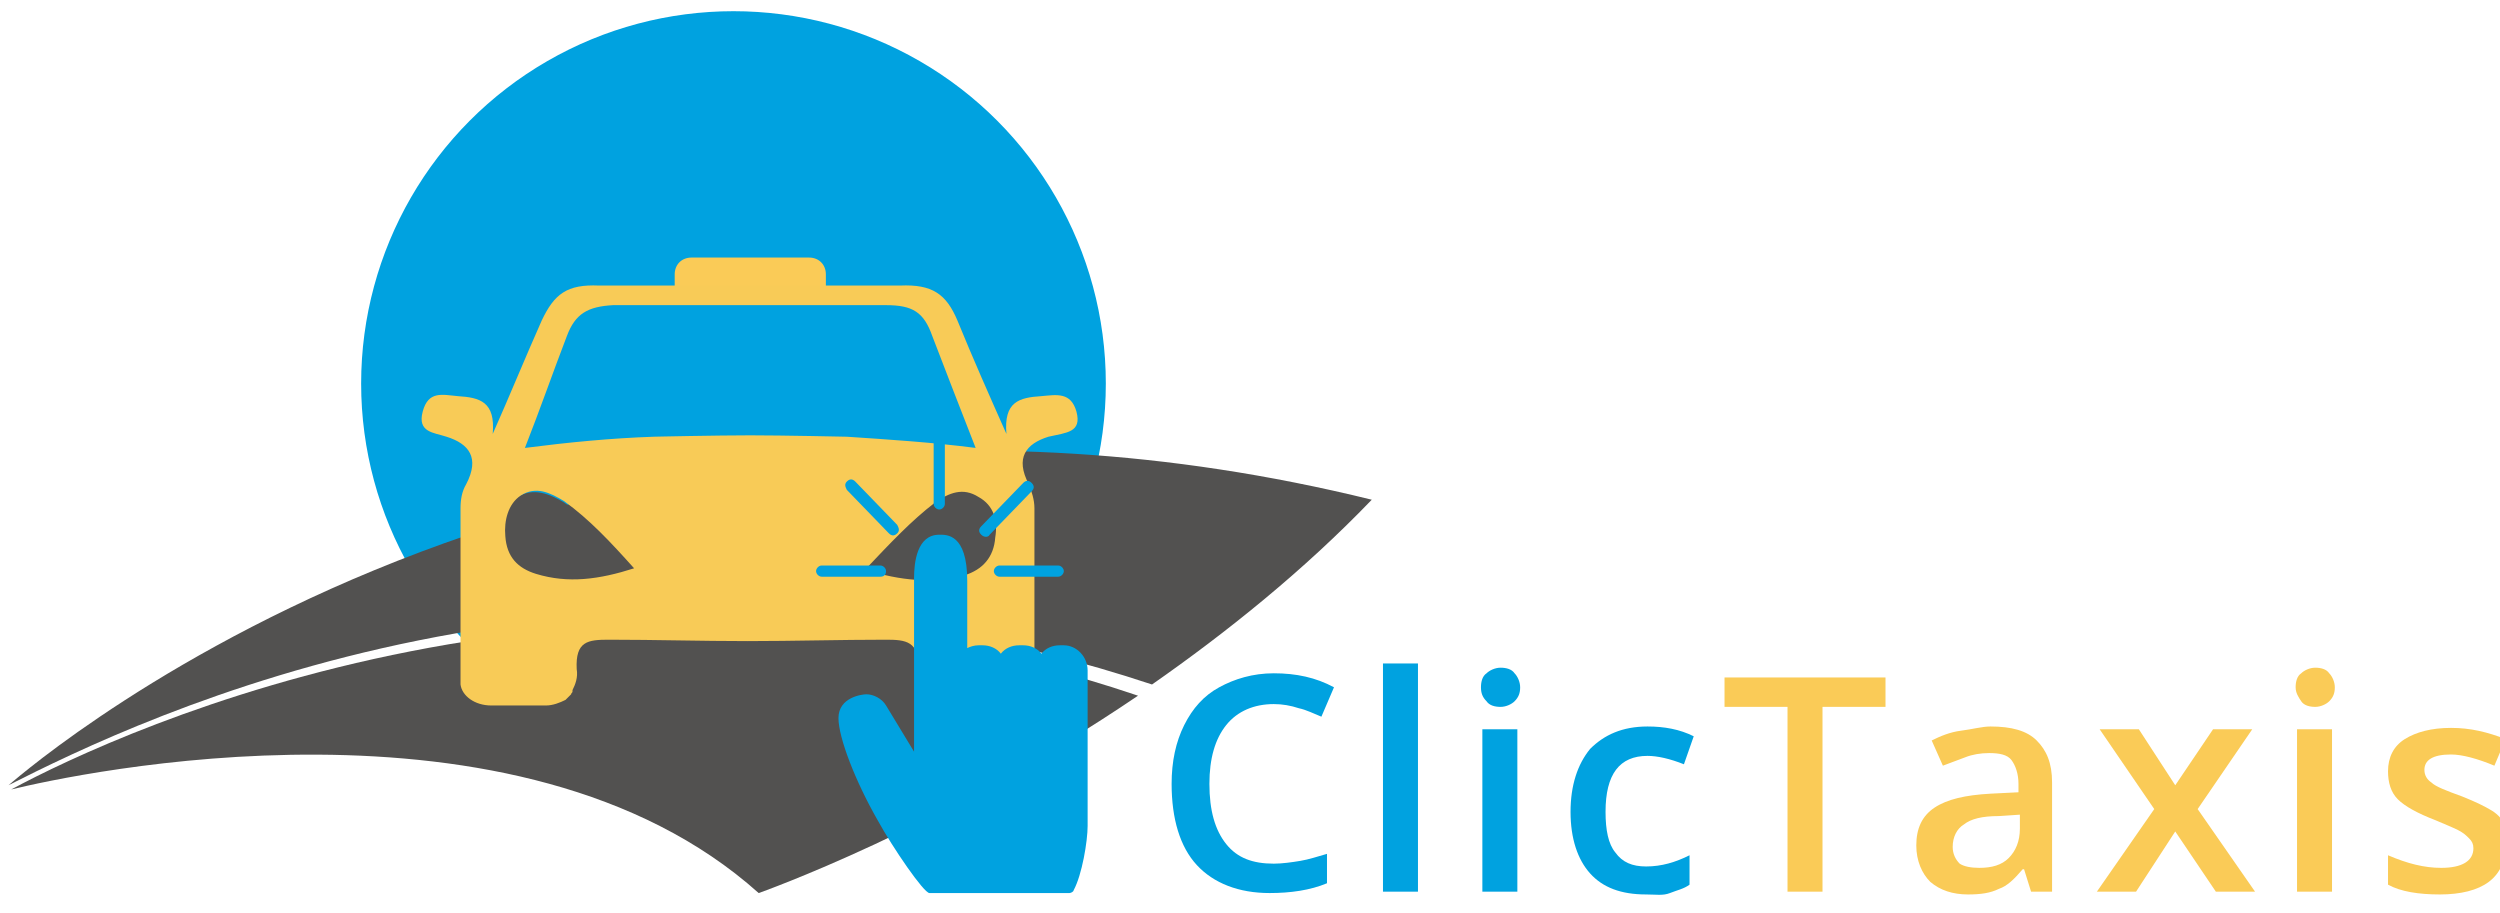 <?xml version="1.0" encoding="utf-8"?>
<!-- Generator: Adobe Illustrator 24.0.2, SVG Export Plug-In . SVG Version: 6.00 Build 0)  -->
<svg version="1.1" id="Calque_1" xmlns="http://www.w3.org/2000/svg" xmlns:xlink="http://www.w3.org/1999/xlink" x="0px" y="0px"
	 viewBox="0 0 178.6 65.2" style="enable-background:new 0 0 178.6 65.2;" xml:space="preserve">
<style type="text/css">
	.st0{fill:#00A2E0;}
	.st1{fill:#FACB57;}
	.st2{fill:#525150;}
	.st3{fill:#F8CB57;}
</style>
<g>
	<path class="st0" d="M91,50.3c-1.4,0-2.6,0.5-3.4,1.5c-0.8,1-1.2,2.4-1.2,4.2c0,1.9,0.4,3.3,1.2,4.3c0.8,1,1.9,1.4,3.4,1.4
		c0.6,0,1.3-0.1,1.9-0.2s1.2-0.3,1.9-0.5v2.1c-1.2,0.5-2.6,0.7-4.1,0.7c-2.2,0-4-0.7-5.2-2s-1.8-3.3-1.8-5.8c0-1.6,0.3-3,0.9-4.2
		c0.6-1.2,1.4-2.1,2.5-2.7c1.1-0.6,2.4-1,3.9-1c1.6,0,3,0.3,4.3,1l-0.9,2.1c-0.5-0.2-1.1-0.5-1.6-0.6C92.2,50.4,91.6,50.3,91,50.3z"
		/>
	<path class="st0" d="M101.3,63.7h-2.5V47.4h2.5V63.7z"/>
	<path class="st0" d="M105.8,49.1c0-0.4,0.1-0.8,0.4-1c0.2-0.2,0.6-0.4,1-0.4c0.4,0,0.8,0.1,1,0.4c0.2,0.2,0.4,0.6,0.4,1
		c0,0.4-0.1,0.7-0.4,1c-0.2,0.2-0.6,0.4-1,0.4c-0.4,0-0.8-0.1-1-0.4C105.9,49.8,105.8,49.5,105.8,49.1z M108.4,63.7h-2.5V52.1h2.5
		V63.7z"/>
	<path class="st0" d="M117.6,63.9c-1.8,0-3.1-0.5-4-1.5c-0.9-1-1.4-2.5-1.4-4.4c0-1.9,0.5-3.4,1.4-4.5c1-1,2.3-1.6,4.1-1.6
		c1.2,0,2.3,0.2,3.3,0.7l-0.7,2c-1-0.4-1.9-0.6-2.6-0.6c-2,0-3,1.3-3,4c0,1.3,0.2,2.3,0.7,2.9c0.5,0.7,1.2,1,2.2,1
		c1.1,0,2.1-0.3,3.1-0.8v2.1c-0.4,0.3-0.9,0.4-1.4,0.6S118.3,63.9,117.6,63.9z"/>
	<path class="st1" d="M130.2,63.7h-2.5V50.5h-4.5v-2.1h11.5v2.1h-4.5V63.7z"/>
	<path class="st1" d="M145.1,63.7l-0.5-1.6h-0.1c-0.6,0.7-1.1,1.2-1.7,1.4c-0.6,0.3-1.3,0.4-2.2,0.4c-1.1,0-2-0.3-2.7-0.9
		c-0.6-0.6-1-1.5-1-2.6c0-1.2,0.4-2.1,1.3-2.7c0.9-0.6,2.2-0.9,4-1l2-0.1V56c0-0.7-0.2-1.3-0.5-1.7c-0.3-0.4-0.9-0.5-1.6-0.5
		c-0.6,0-1.2,0.1-1.7,0.3c-0.5,0.2-1.1,0.4-1.6,0.6l-0.8-1.8c0.6-0.3,1.3-0.6,2.1-0.7s1.5-0.3,2.1-0.3c1.5,0,2.6,0.3,3.3,1
		s1.1,1.6,1.1,3v7.8H145.1z M141.4,62c0.9,0,1.6-0.2,2.1-0.7c0.5-0.5,0.8-1.2,0.8-2.1v-1l-1.5,0.1c-1.2,0-2,0.2-2.5,0.6
		c-0.5,0.3-0.8,0.9-0.8,1.6c0,0.5,0.2,0.9,0.5,1.2C140.3,61.9,140.8,62,141.4,62z"/>
	<path class="st1" d="M153.9,57.8l-3.9-5.7h2.8l2.6,4l2.7-4h2.8l-3.9,5.7l4.1,5.9h-2.8l-2.9-4.3l-2.8,4.3h-2.8L153.9,57.8z"/>
	<path class="st1" d="M164,49.1c0-0.4,0.1-0.8,0.4-1c0.2-0.2,0.6-0.4,1-0.4c0.4,0,0.8,0.1,1,0.4c0.2,0.2,0.4,0.6,0.4,1
		c0,0.4-0.1,0.7-0.4,1c-0.2,0.2-0.6,0.4-1,0.4c-0.4,0-0.8-0.1-1-0.4C164.2,49.8,164,49.5,164,49.1z M166.6,63.7h-2.5V52.1h2.5V63.7z
		"/>
	<path class="st1" d="M179,60.4c0,1.1-0.4,2-1.2,2.6c-0.8,0.6-2,0.9-3.5,0.9c-1.5,0-2.8-0.2-3.7-0.7v-2.1c1.4,0.6,2.6,0.9,3.8,0.9
		c1.5,0,2.3-0.5,2.3-1.4c0-0.3-0.1-0.5-0.3-0.7c-0.2-0.2-0.4-0.4-0.8-0.6c-0.4-0.2-0.9-0.4-1.6-0.7c-1.3-0.5-2.2-1-2.7-1.5
		c-0.5-0.5-0.7-1.2-0.7-2c0-1,0.4-1.8,1.2-2.3c0.8-0.5,1.9-0.8,3.3-0.8c1.4,0,2.6,0.3,3.9,0.8l-0.8,1.9c-1.2-0.5-2.3-0.8-3.1-0.8
		c-1.3,0-1.9,0.4-1.9,1.1c0,0.4,0.2,0.7,0.5,0.9c0.3,0.3,1.1,0.6,2.2,1c1,0.4,1.6,0.7,2.1,1s0.8,0.7,1,1.1
		C178.9,59.4,179,59.8,179,60.4z"/>
</g>
<circle class="st0" cx="52.4" cy="27.4" r="26.6"/>
<path class="st2" d="M38.1,41.1c-1.4-0.4-2.2-1.3-2.3-2.7c-0.1-1.2,0.2-2.3,1.2-2.9c1.1-0.7,2.3-0.2,3.3,0.4
	c1.9,1.3,3.5,2.9,5.4,4.8C42.8,41.5,40.5,41.7,38.1,41.1z"/>
<path class="st2" d="M70.5,38.4c-0.1,1.4-0.9,2.3-2.3,2.7c-2.4,0.6-4.7,0.4-7.4-0.4c1.9-1.9,3.4-3.5,5.3-4.8c1-0.7,2.1-1.1,3.2-0.4
	C70.3,36.1,70.6,37.3,70.5,38.4z"/>
<g>
	<path class="st2" d="M0.8,56.4c4.5-1.1,36.2-8,53.4,7.4c0,0,13.1-4.6,27.1-14.1C42.3,36.5,8.6,52.2,0.8,56.4z"/>
	<path class="st2" d="M0.6,56.1c9.3-4.7,41.6-20.5,81.7-7.2c5.3-3.7,10.8-8.1,15.7-13.2C38.7,21.1-0.2,56.9,0.6,56.1z"/>
</g>
<g>
	<path class="st1" d="M58.9,21.1H48.2v-1.5c0-0.7,0.5-1.2,1.2-1.2h8.4c0.7,0,1.2,0.5,1.2,1.2V21C59,21.1,59,21.1,58.9,21.1z"/>
	<g>
		<g>
			<path class="st3" d="M76.9,29.4c-0.4-1.4-1.4-1.2-2.5-1.1c-1.6,0.1-2.7,0.4-2.5,2.7c-1.2-2.7-2.4-5.4-3.5-8.1
				c-0.8-1.9-1.8-2.6-4.1-2.5l-6.3,0h-8.9l-6.3,0c-2.3-0.1-3.2,0.6-4.1,2.5c-1.2,2.7-2.3,5.4-3.5,8.1c0.2-2.3-0.9-2.6-2.5-2.7
				c-1.1-0.1-2.1-0.4-2.5,1.1c-0.4,1.5,0.8,1.5,1.7,1.8c1.6,0.5,2.4,1.5,1.4,3.4c-0.3,0.5-0.4,1.1-0.4,1.7c0,1.8,0,3.6,0,5.4v7.1
				c0,0,0,0,0,0c0,0,0,0,0,0.1c0.1,0.8,1,1.5,2.2,1.5h3.9c0.5,0,1-0.2,1.4-0.4c0,0,0,0,0,0c0,0,0.1-0.1,0.1-0.1
				c0.1-0.1,0.1-0.1,0.2-0.2c0,0,0,0,0.1-0.1c0-0.1,0.1-0.1,0.1-0.2c0,0,0,0,0-0.1c0.2-0.4,0.4-0.9,0.3-1.5c-0.1-2,0.8-2.1,2.3-2.1
				c3.3,0,6.6,0.1,9.9,0.1c3.3,0,6.6-0.1,9.9-0.1c1.4,0,2.4,0.1,2.3,2.1c0,0.6,0.1,1.1,0.3,1.5c0,0,0,0,0,0.1c0,0.1,0.1,0.1,0.1,0.2
				c0,0,0,0,0.1,0.1c0.1,0.1,0.1,0.1,0.2,0.2c0,0,0.1,0.1,0.1,0.1c0,0,0,0,0,0c0.4,0.2,0.9,0.4,1.4,0.4h3.9c1.2,0,2.1-0.7,2.2-1.5
				c0,0,0,0,0-0.1c0,0,0,0,0,0v-7.1c0-1.8,0-3.6,0-5.4c0-0.6-0.2-1.2-0.4-1.7c-1-1.9-0.2-2.9,1.4-3.4C76.2,30.9,77.3,30.9,76.9,29.4
				z M40.5,24c0.6-1.6,1.5-2.1,3.3-2.2c2.9,0,19.5,0,19.5,0c1.9,0,2.7,0.5,3.3,2.2c1,2.6,2,5.2,3.1,8c-3.1-0.4-6.2-0.6-9.2-0.8
				c0,0-4.6-0.1-6.9-0.1c-2.3,0-7,0.1-6.9,0.1c-3,0.1-6.1,0.4-9.2,0.8C38.6,29.2,39.5,26.6,40.5,24z M38.3,41
				c-1.3-0.4-2.1-1.2-2.2-2.7c-0.1-1.1,0.2-2.3,1.1-2.9c1.1-0.7,2.1-0.2,3.1,0.4c1.8,1.3,3.3,2.9,5,4.8C42.8,41.4,40.6,41.7,38.3,41
				z M71.1,38.4c-0.1,1.4-0.9,2.3-2.2,2.7c-2.3,0.6-4.5,0.4-7.1-0.4c1.8-1.9,3.3-3.5,5-4.8c1-0.7,2-1.1,3.1-0.4
				C71,36.1,71.3,37.2,71.1,38.4z"/>
		</g>
	</g>
</g>
<g>
	<path class="st0" d="M67.1,36.4c0.2,0,0.4-0.2,0.4-0.4v-4.4c0-0.2-0.2-0.4-0.4-0.4c-0.2,0-0.4,0.2-0.4,0.4V36
		C66.7,36.2,66.9,36.4,67.1,36.4z"/>
	<path class="st0" d="M70.7,38.2l3-3.1c0.2-0.2,0.2-0.4,0-0.6c-0.2-0.2-0.4-0.2-0.6,0l-3,3.1c-0.2,0.2-0.2,0.4,0,0.6
		C70.3,38.4,70.6,38.4,70.7,38.2z"/>
	<path class="st0" d="M71,40.8c0,0.2,0.2,0.4,0.4,0.4h4.2c0.2,0,0.4-0.2,0.4-0.4c0-0.2-0.2-0.4-0.4-0.4h-4.2
		C71.2,40.4,71,40.6,71,40.8z"/>
	<path class="st0" d="M63.3,40.8c0-0.2-0.2-0.4-0.4-0.4h-4.2c-0.2,0-0.4,0.2-0.4,0.4c0,0.2,0.2,0.4,0.4,0.4h4.2
		C63.2,41.2,63.3,41,63.3,40.8z"/>
</g>
<path class="st0" d="M76,46.1h-0.3c-0.5,0-1,0.2-1.3,0.6c-0.3-0.4-0.8-0.6-1.3-0.6h-0.3c-0.5,0-1,0.2-1.3,0.6
	c-0.3-0.4-0.8-0.6-1.3-0.6h-0.3c-0.3,0-0.6,0.1-0.8,0.2v-4.8c0-3.4-1.5-3.3-2-3.3c-1.6,0-1.8,2-1.8,3.1v12.4l-2-3.3
	c-0.3-0.5-0.9-0.8-1.4-0.8c-0.3,0-2,0.2-2,1.7c0,1.4,1.2,4.5,2.8,7.3c1.1,2,3.3,5.2,3.7,5.2h10c0.1,0,0.3-0.1,0.3-0.2
	c0.6-1.1,1-3.5,1-4.6V47.9C77.7,46.9,76.9,46.1,76,46.1z"/>
<path class="st0" d="M63.5,38.1c0.2,0.2,0.4,0.2,0.6,0c0.2-0.2,0.1-0.4,0-0.6l-3-3.1c-0.2-0.2-0.4-0.2-0.6,0c-0.2,0.2-0.1,0.4,0,0.6
	L63.5,38.1z"/>
</svg>

